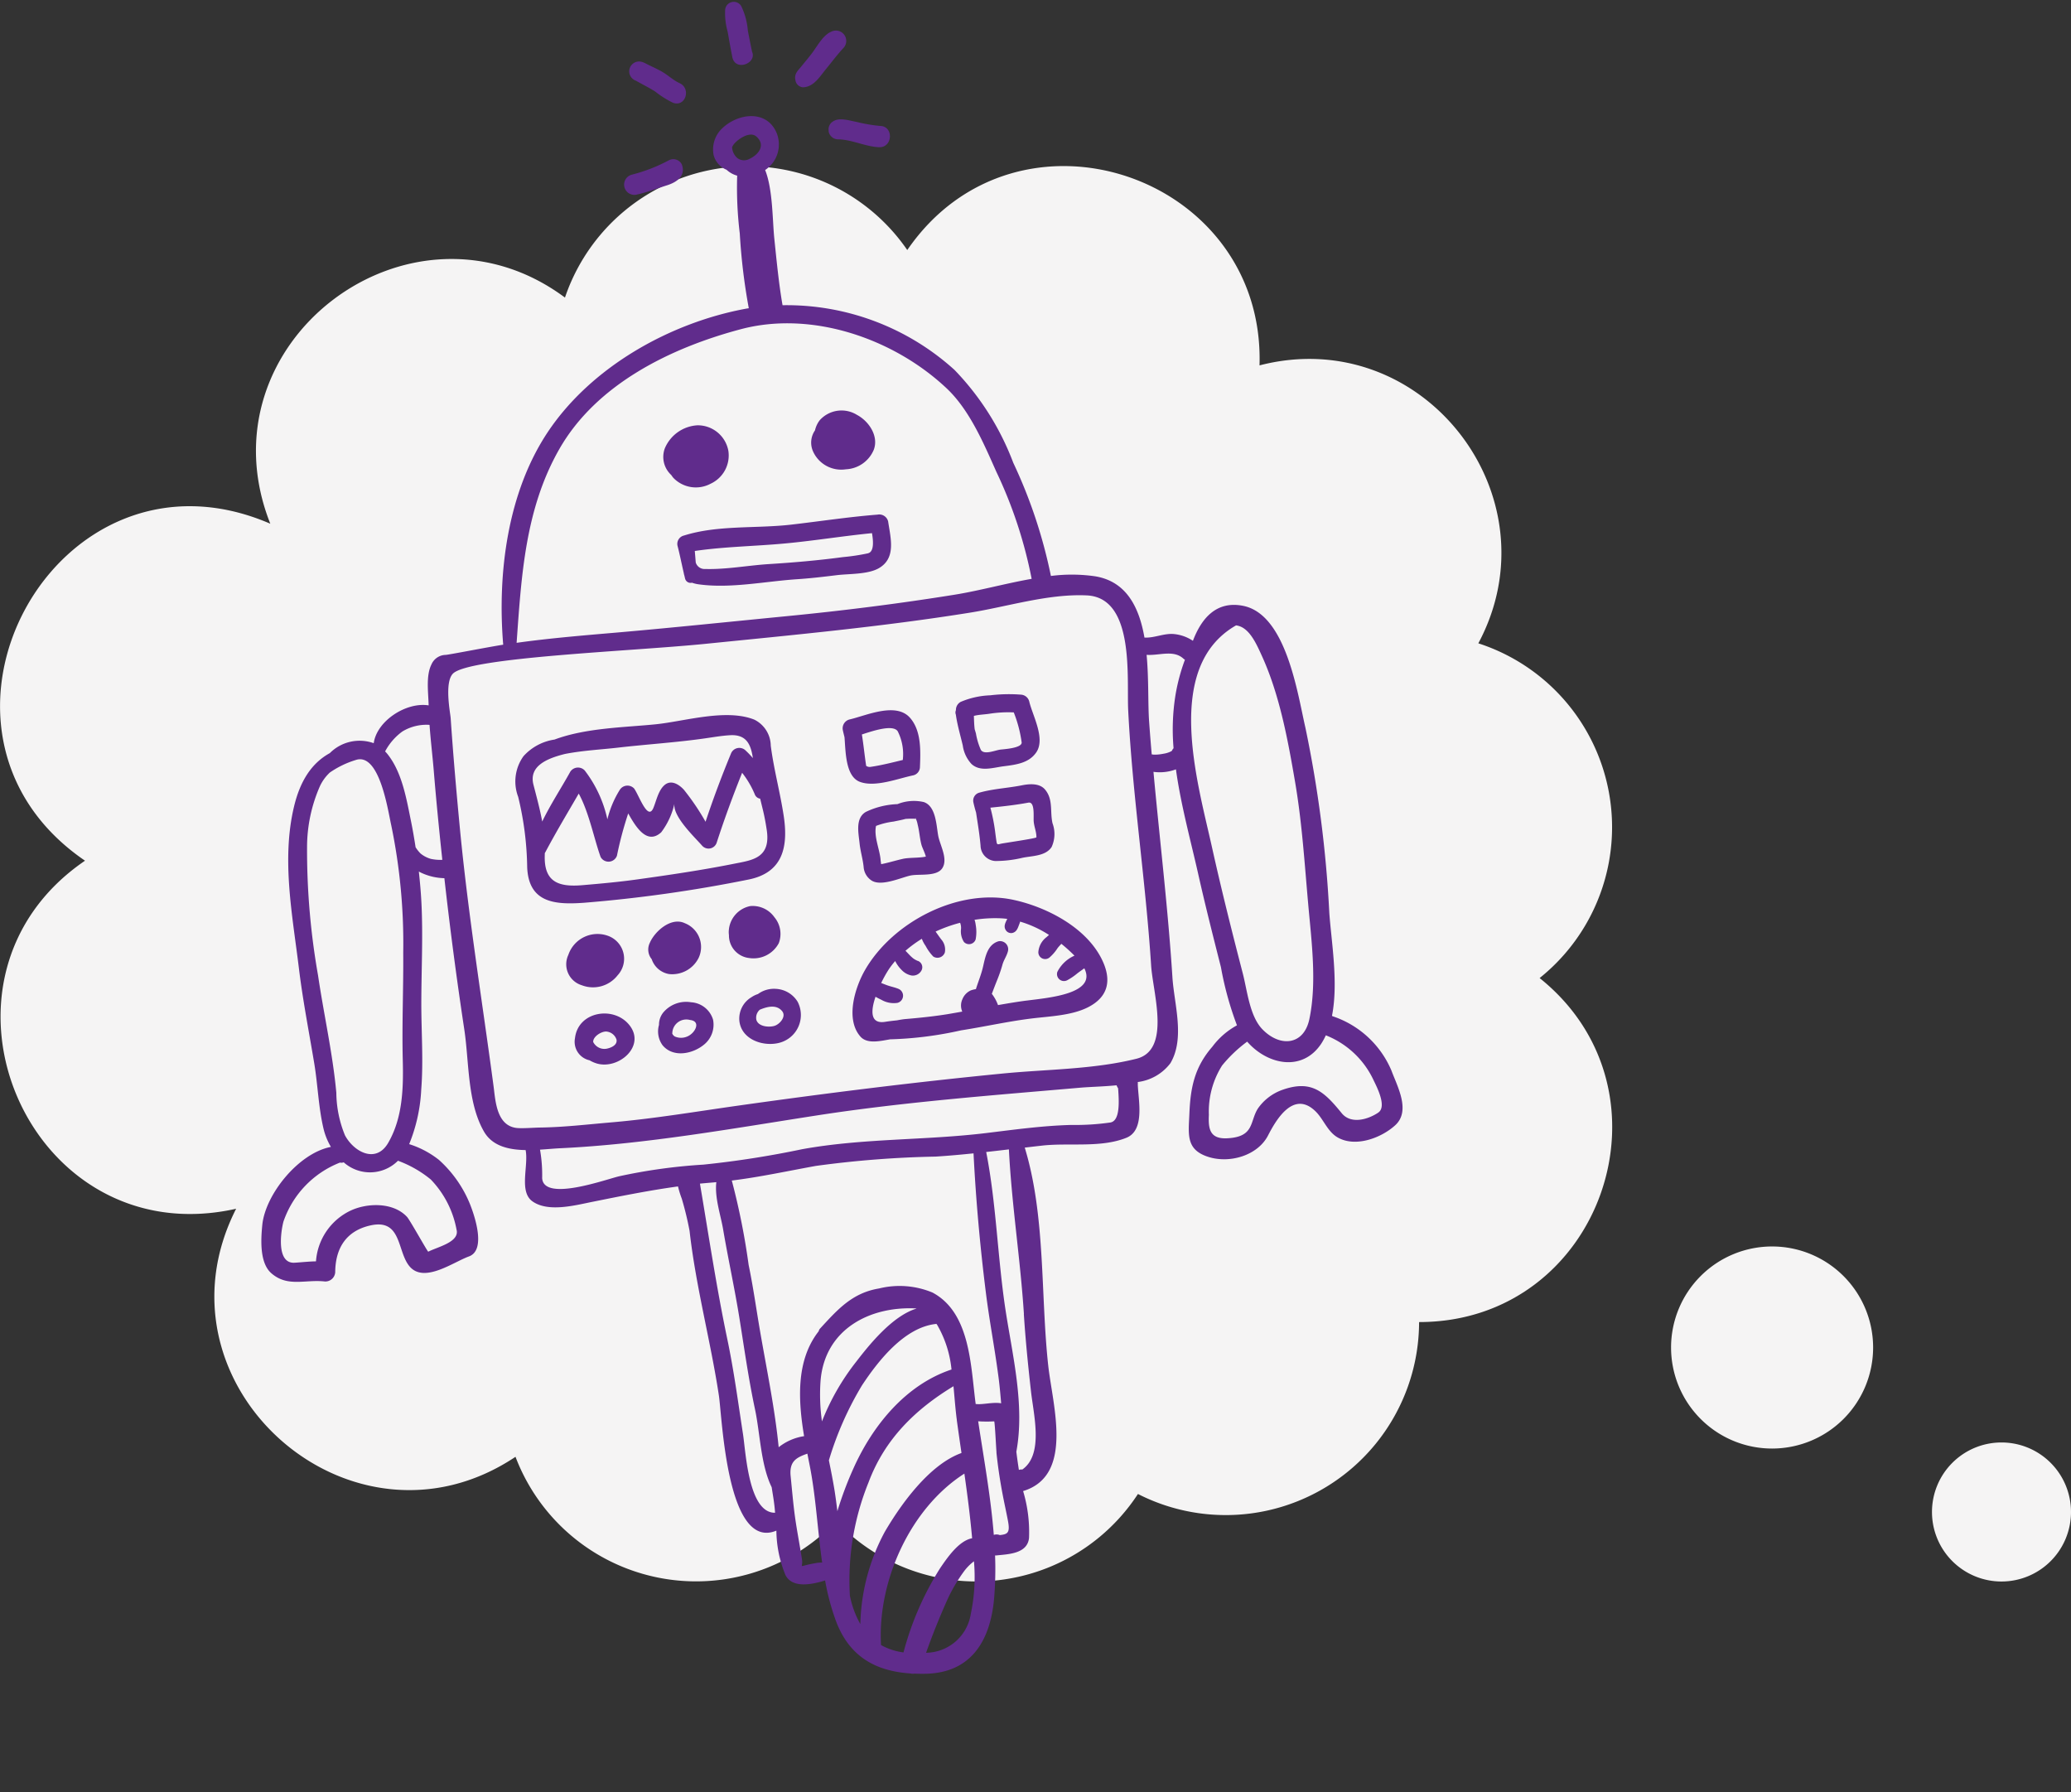 <svg xmlns="http://www.w3.org/2000/svg" width="207.904" height="179.912" viewBox="0 0 207.904 179.912">
  <rect x="0" y="0" width="207.904" height="179.912" fill="#333333" stroke="none"/>
  <g id="Group_491" data-name="Group 491" transform="translate(-680.573 -1837.541)">
    <g id="Group_490" data-name="Group 490">
      <g id="Ellipse_49" data-name="Ellipse 49" transform="translate(721 1876.198)" fill="#fff" stroke="#707070" stroke-width="1">
        <circle cx="46" cy="46" r="46" stroke="none"/>
        <circle cx="46" cy="46" r="45.5" fill="none"/>
      </g>
      <g id="Group_176" data-name="Group 176" transform="translate(680.573 1854.216)">
        <path id="Path_471" data-name="Path 471" d="M1123.2,736.9a19.4,19.4,0,0,0-6.152-33.6c7.874-14.73-5.543-32.139-21.967-27.9.585-19.171-24.374-27.575-35.362-11.578a19.4,19.4,0,0,0-34.363,4.772c-15.462-11.49-36.773,4.526-29.582,22.7-21.517-9.3-37.8,20.718-18.6,33.826-17.473,11.925-5.722,39.619,15.171,34.937-8.983,17.681,11.563,35.907,28.045,24.9a19.393,19.393,0,0,0,32.193,6.461,19.38,19.38,0,0,0,30.293-2.73,19.408,19.408,0,0,0,28.224-17.257C1129.452,771.432,1137.424,748.286,1123.2,736.9Z" transform="translate(-968.64 -655.399)" fill="#f5f4f4"/>
        <path id="Path_472" data-name="Path 472" d="M1225.042,893.17a10.142,10.142,0,1,1-10.142-10.14A10.142,10.142,0,0,1,1225.042,893.17Z" transform="translate(-1037.003 -774.586)" fill="#f5f4f4"/>
        <path id="Path_473" data-name="Path 473" d="M1258.12,926.61a6.978,6.978,0,1,1-6.977-6.976A6.978,6.978,0,0,1,1258.12,926.61Z" transform="translate(-1050.216 -791.516)" fill="#f5f4f4"/>
      </g>
      <g id="Group_180" data-name="Group 180" transform="matrix(0.978, -0.208, 0.208, 0.978, 683.363, 1852.78)">
        <path id="Path_485" data-name="Path 485" d="M25.472,2.375c-2.556-1.7-6.884-1.282-9.781-1.6C12.571.436,8.785-.334,5.437.162a5.216,5.216,0,0,0-3.39.983A4.339,4.339,0,0,0,.674,5.026a31.5,31.5,0,0,1-.585,7.1C-.514,15.66,2.032,16.4,4.9,16.8a140.144,140.144,0,0,0,16.648,1.159c3.546.055,4.62-2.388,4.805-5.516.141-2.388,0-4.762.194-7.162A2.956,2.956,0,0,0,25.472,2.375Zm-19.3-.582c1.819.031,3.7.333,5.33.487,2.929.278,5.848.715,8.783.911.834.056,1.655.085,2.484.211,1.673.256,1.843,1.4,1.764,2.723a9.435,9.435,0,0,0-.549-.888.9.9,0,0,0-1.518,0c-1.384,2.021-2.683,4.051-3.911,6.15A24.1,24.1,0,0,0,17.1,7.8c-.357-.614-1.042-1.319-1.841-.853-.7.411-1.09,1.334-1.533,1.986-.835,1.219-1.151-1.534-1.49-2.3a.914.914,0,0,0-1.425-.183A10.03,10.03,0,0,0,8.965,9.1,12.345,12.345,0,0,0,7.76,3.829a.925.925,0,0,0-1.441-.183c-1.212,1.4-2.627,2.794-3.8,4.309.037-1.241-.034-2.479-.091-3.788C2.341,2.244,4.248,1.858,6.172,1.793ZM24.4,13.335c-.122,3.032-2.073,2.793-3.932,2.771-3.247-.041-6.546-.249-9.789-.481-1.854-.129-3.7-.351-5.542-.582-2.392-.3-3.742-1.112-3.057-3.783.012-.05.019-.1.032-.145,0-.009.014-.012.023-.022C3.6,9.337,5.157,7.668,6.689,5.974c.619,2.041.563,4.8.826,6.684a.9.9,0,0,0,1.629.213,36.255,36.255,0,0,1,1.991-3.918c.483,1.57,1.206,3.5,2.844,2.545a7.481,7.481,0,0,0,1.958-2.669c-.641,1.171,1.22,3.822,1.793,4.857a.861.861,0,0,0,1.475,0c1.252-2.173,2.572-4.264,3.964-6.343a9.224,9.224,0,0,1,.788,2.351.686.686,0,0,0,.443.567c.013.425.025.853.038,1.279Q24.455,12.438,24.4,13.335Z" transform="translate(34.013 68.553)" fill="#602c8c"/>
        <path id="Path_486" data-name="Path 486" d="M7.111,1.27C6.063-.6,2.847.137,1.159.166a.92.92,0,0,0-.906.909c0,.244.01.49.017.734C.091,3.217-.468,5.682.86,6.516c1.387.874,3.8.46,5.348.469a.87.87,0,0,0,.839-.64C7.453,4.758,7.963,2.79,7.111,1.27ZM2.267,5.265A.629.629,0,0,1,1.8,5.071c.06-1.061.183-2.107.234-3.172,1.276-.14,3.263-.344,3.584.429a5.078,5.078,0,0,1-.1,2.931C4.438,5.285,3.341,5.334,2.267,5.265Z" transform="translate(67.709 72.736)" fill="#602c8c"/>
        <path id="Path_487" data-name="Path 487" d="M7.513,1.579A.913.913,0,0,0,6.852.71,15.7,15.7,0,0,0,3.807.13,8.327,8.327,0,0,0,.766.16.917.917,0,0,0,.13.873a.577.577,0,0,0-.1.43C-.045,2.366.043,3.42.065,4.48a3.433,3.433,0,0,0,.468,2c.7.992,2.068.807,3.121.9,1.223.1,2.547.225,3.5-.7C8.341,5.52,7.547,3,7.513,1.579Zm-1.6,3.835c-.087.571-1.9.287-2.257.258-.518-.041-1.7.213-1.907-.382a6.85,6.85,0,0,1-.14-1.719c-.01-.147-.024-.29-.035-.433.038-.447.121-.882.2-1.328.534-.024,1.076.089,1.612.116A12.262,12.262,0,0,1,5.764,2.3,12.852,12.852,0,0,1,5.911,5.415Z" transform="translate(79.356 73.34)" fill="#602c8c"/>
        <path id="Path_488" data-name="Path 488" d="M7.989,4.085C8.014,3.036,8.4,1.119,7.27.458A4.426,4.426,0,0,0,4.646.114a7.979,7.979,0,0,0-3.253.1C.183.6.218,2.173.107,3.189c-.085.8-.005,1.6-.094,2.39A1.768,1.768,0,0,0,.475,7.039c.8.868,2.963.362,3.96.358.9,0,2.539.682,3.278-.056C8.492,6.561,7.969,5.049,7.989,4.085ZM4.041,5.6c-.628.007-1.254.06-1.883.07-.123,0-.245,0-.364,0,.009-.17.018-.339.041-.5.114-1.044-.19-2.375.253-3.364A7.466,7.466,0,0,1,3.9,1.745c.413,0,.826.016,1.229-.011a8.619,8.619,0,0,1,1,.2c-.005-.056-.015-.114-.025-.172a2.386,2.386,0,0,1,.1.779c.031.691-.084,1.382-.049,2.071.013.282.171.84.182,1.249C5.609,5.859,4.695,5.595,4.041,5.6Z" transform="translate(67.135 82.104)" fill="#602c8c"/>
        <path id="Path_489" data-name="Path 489" d="M7.523,1.091C7.116.327,6.1.2,5.34.19,3.908.172,2.459-.072,1.028.021A.825.825,0,0,0,.218.835c0,.353.019.713.051,1.071C.2,3.029.158,4.149.015,5.266a1.576,1.576,0,0,0,1.12,1.8,11.7,11.7,0,0,0,2.741.254c.987,0,2.307.334,3.093-.453a3.115,3.115,0,0,0,.583-2.307C7.534,3.34,8.135,2.243,7.523,1.091ZM5.744,3.973C5.671,4.516,5.8,5.06,5.677,5.6c-.021.1-3.085-.1-3.524-.111-.332-.009-.5.073-.488-.224.016-.356.046-.716.076-1.075a18.1,18.1,0,0,0,.035-2.463c1.277.14,2.545.266,3.836.3C6.3,2.045,5.806,3.5,5.744,3.973Z" transform="translate(79.058 82.779)" fill="#602c8c"/>
        <path id="Path_490" data-name="Path 490" d="M4.839.541a3.091,3.091,0,0,0-4.4.979,2.2,2.2,0,0,0,.694,3.26,3.13,3.13,0,0,0,3.719-.229A2.445,2.445,0,0,0,4.839.541Z" transform="translate(35.871 88.632)" fill="#602c8c"/>
        <path id="Path_491" data-name="Path 491" d="M4.172.347C2.961-.578,1.037.526.321,1.555a1.521,1.521,0,0,0-.15,1.633A2.235,2.235,0,0,0,1.56,5.012a2.96,2.96,0,0,0,3.247-.968A2.564,2.564,0,0,0,4.172.347Z" transform="translate(44.238 89.12)" fill="#602c8c"/>
        <path id="Path_492" data-name="Path 492" d="M4.913,1.606A2.665,2.665,0,0,0,2.766.006,2.682,2.682,0,0,0,.188,1.855a2.165,2.165,0,0,0-.113.554A2.28,2.28,0,0,0,1.571,5.081,2.871,2.871,0,0,0,4.8,4.245,2.614,2.614,0,0,0,4.913,1.606Z" transform="translate(52.424 89.148)" fill="#602c8c"/>
        <path id="Path_493" data-name="Path 493" d="M5.707,1.644C4.538-.513.989-.664.138,1.886a1.9,1.9,0,0,0,.968,2.472,3.229,3.229,0,0,0,.635.46C3.764,5.924,7.045,4.113,5.707,1.644ZM3.335,1.88a1.172,1.172,0,0,1,.852,1.013c-.016.527-.63.669-1.039.682a1.256,1.256,0,0,1-1.3-.938C1.933,2.1,2.856,1.771,3.335,1.88Z" transform="translate(35.087 96.582)" fill="#602c8c"/>
        <path id="Path_494" data-name="Path 494" d="M3.906.212A2.993,2.993,0,0,0,.949.644,1.941,1.941,0,0,0,.282,1.764,2.356,2.356,0,0,0,.209,3.841C1,5.338,3.056,5.324,4.368,4.6A2.578,2.578,0,0,0,5.7,2.387,2.454,2.454,0,0,0,3.906.212ZM3.277,3.323A1.576,1.576,0,0,1,1.6,3.239a.624.624,0,0,1-.2-.363c.005-.01.013-.017.017-.027A1.409,1.409,0,0,1,3.434,1.93C4.355,2.235,3.87,3.007,3.277,3.323Z" transform="translate(43.472 97.152)" fill="#602c8c"/>
        <path id="Path_495" data-name="Path 495" d="M6.137,1.837A2.716,2.716,0,0,0,4.281.112,2.722,2.722,0,0,0,2.4.243a2.579,2.579,0,0,0-.713.179A2.5,2.5,0,0,0,.014,2.482c-.194,1.842,1.7,3.01,3.341,3A2.884,2.884,0,0,0,6.137,1.837ZM3.354,3.714c-.578.046-1.586-.254-1.649-.958a1.058,1.058,0,0,1,.551-.936c.813-.153,1.748-.179,2.156.6C4.748,3.062,3.885,3.67,3.354,3.714Z" transform="translate(51.717 97.709)" fill="#602c8c"/>
        <path id="Path_496" data-name="Path 496" d="M25.7,8.656c-.889-3.464-4.326-6.266-7.423-7.662C13.09-1.34,5.961.647,2.249,4.754.86,6.29-.75,9.2.383,11.217c.415.743,1.413.828,2.153.867.235.01.473.016.709.026a36.717,36.717,0,0,0,7.152.6c2.365.132,4.717.1,7.079.3,1.831.152,4.037.566,5.847.091C25.612,12.5,26.268,10.873,25.7,8.656Zm-8.225,2.5c-.974-.079-1.949-.12-2.925-.154a.17.17,0,0,0,0-.025,4.116,4.116,0,0,0-.34-1.151.26.26,0,0,0-.032-.051c.285-.447.575-.895.872-1.333a14.256,14.256,0,0,0,.8-1.346c.224-.416.569-.718.781-1.132a.816.816,0,0,0-.7-1.219c-1.152.1-1.607,1.232-2.044,2.172-.343.737-.792,1.378-1.171,2.055a2.654,2.654,0,0,0-.524.018,1.626,1.626,0,0,0-1,.674,1.531,1.531,0,0,0-.287,1.214l.006.015c-.521-.016-1.041-.034-1.563-.057-1.406-.073-2.806-.225-4.2-.4-.227-.029-.528-.039-.852-.048-.389-.043-.78-.079-1.171-.1C1.584,10.209,1.931,8.91,2.7,7.625a6.5,6.5,0,0,0,.5.411,2.477,2.477,0,0,0,1.52.646.742.742,0,0,0,.371-1.372c-.317-.215-.677-.363-1.008-.569-.182-.113-.359-.233-.539-.349A11.949,11.949,0,0,1,4.585,5.2a8.474,8.474,0,0,1,.792-.673A3.376,3.376,0,0,0,5.822,5.54a1.864,1.864,0,0,0,.857.75.978.978,0,0,0,1.044-.245.684.684,0,0,0-.136-1.071c-.03-.014-.034-.014-.033-.011l-.11-.087c.2.142-.01-.013-.049-.044a1.6,1.6,0,0,1-.187-.184.2.2,0,0,1-.031-.038c-.026-.031-.047-.06-.064-.082C6.919,4.279,6.78,4,6.6,3.737A12.243,12.243,0,0,1,8.458,2.9a3.068,3.068,0,0,0,.224.779,4.68,4.68,0,0,0,.526,1.2.781.781,0,0,0,1.225-.158,1.539,1.539,0,0,0-.09-1.369c-.131-.292-.259-.582-.381-.875a14.645,14.645,0,0,1,2.589-.35,1.383,1.383,0,0,1-.044.64,1.958,1.958,0,0,0,.019,1.323.7.7,0,0,0,1.2,0,3.948,3.948,0,0,0,.312-1.436,2.265,2.265,0,0,0-.008-.517,13.207,13.207,0,0,1,2.679.419c.187.052.373.109.554.173-.008.013-.018.024-.027.036-.227.288-.5.6-.366,1a.628.628,0,0,0,.765.431c.344-.086.511-.41.693-.687a2.15,2.15,0,0,0,.141-.242A11.056,11.056,0,0,1,21.028,5.18c-.094.05-.184.1-.274.154a2.083,2.083,0,0,0-1.13,1.3.683.683,0,0,0,.992.763,4.375,4.375,0,0,0,.989-.757c.142-.118.3-.225.451-.331a16.009,16.009,0,0,1,1.039,1.435,3.506,3.506,0,0,0-2.022,1.239.7.7,0,0,0,.79,1.026,6.134,6.134,0,0,0,1.164-.477c.257-.12.517-.227.771-.341C24.532,11.981,19.641,11.331,17.475,11.159Z" transform="translate(62.906 93.05)" fill="#602c8c"/>
        <path id="Path_497" data-name="Path 497" d="M4.068.046A3.785,3.785,0,0,0,.395,1.615,2.463,2.463,0,0,0,.46,4.378,3.379,3.379,0,0,0,.606,4.7,3.137,3.137,0,0,0,4.136,6.06,3.124,3.124,0,0,0,6.574,3.218,3.121,3.121,0,0,0,4.068.046Z" transform="translate(55.98 40.795)" fill="#602c8c"/>
        <path id="Path_498" data-name="Path 498" d="M5.121.835A2.938,2.938,0,0,0,1.353.575a2.58,2.58,0,0,0-.681.9A2.156,2.156,0,0,0,.044,3.516a3.1,3.1,0,0,0,2.84,2.426A3.193,3.193,0,0,0,6.039,4.608C6.833,3.369,6.146,1.69,5.121.835Z" transform="translate(70.818 42.319)" fill="#602c8c"/>
        <path id="Path_499" data-name="Path 499" d="M20.287,2.051c-2.886-.38-5.769-.544-8.674-.819C8.091.9,4.386-.281.852.062A.863.863,0,0,0,0,.915C.044,1.857.025,2.8.045,3.74a1.552,1.552,0,0,0,.008.278c0,.086,0,.173.006.259a.568.568,0,0,0,.591.585,3.157,3.157,0,0,0,.605.292c3.05,1.11,6.62,1.1,9.822,1.565,1.325.191,2.657.313,3.99.43,1.226.113,3.063.589,4.272.179,1.883-.639,1.748-2.67,1.853-4.373A.918.918,0,0,0,20.287,2.051Zm-1.726,3.6A21.139,21.139,0,0,1,16.007,5.5c-2.509-.191-4.989-.5-7.48-.87-2.076-.3-4.251-.345-6.286-.838a.924.924,0,0,1-.8-.838c.051-.384.1-.766.148-1.149,3.032.193,6.039.8,9.06,1.151,2.9.339,5.816.475,8.713.8C19.33,4.564,19.191,5.616,18.56,5.648Z" transform="translate(55.578 51.322)" fill="#602c8c"/>
        <path id="Path_500" data-name="Path 500" d="M1.944.609a.867.867,0,0,0-1.656,0A6.727,6.727,0,0,0,.072,2.8C.043,3.672.01,4.544,0,5.418-.016,6.909,2.3,6.558,2.052,5.3c0-.727.011-1.452.027-2.179A6.875,6.875,0,0,0,1.944.609Z" transform="translate(71.166 0)" fill="#602c8c"/>
        <path id="Path_501" data-name="Path 501" d="M4.569.019c-.859.147-1.627,1.039-2.245,1.6-.461.415-.96.793-1.443,1.186S-.011,3.385,0,4.1A.824.824,0,0,0,.608,4.9c1.081.19,1.9-.743,2.691-1.362C3.99,2.981,4.64,2.414,5.364,1.9A1.037,1.037,0,0,0,4.569.019Z" transform="translate(76.878 4.958)" fill="#602c8c"/>
        <path id="Path_502" data-name="Path 502" d="M5.182,1.511A15.64,15.64,0,0,1,2.966.633C2.31.365,1.368-.21.65.08A.922.922,0,0,0,.017.91.569.569,0,0,1,0,.994a.972.972,0,0,0,.72.942c1.359.292,2.539,1.284,3.889,1.636S6.52,1.832,5.182,1.511Z" transform="translate(79.071 13.752)" fill="#602c8c"/>
        <path id="Path_503" data-name="Path 503" d="M4.7,2.984c-.535-.4-.958-1.015-1.454-1.464C2.884,1.192,2.489.9,2.1.6,1.757.33,1.421-.023.951,0A.989.989,0,0,0,.47,1.834c.552.495,1.141.951,1.67,1.469A9.714,9.714,0,0,0,3.651,4.777C4.8,5.509,5.769,3.748,4.7,2.984Z" transform="translate(60.729 3.877)" fill="#602c8c"/>
        <path id="Path_504" data-name="Path 504" d="M6.121.7A.956.956,0,0,0,4.944.035,16.444,16.444,0,0,1,.994.676,1.03,1.03,0,0,0,1,2.734c1.075,0,2.176-.176,3.248-.281C5.277,2.35,6.306,1.92,6.121.7Z" transform="translate(57.842 14.185)" fill="#602c8c"/>
        <path id="Path_505" data-name="Path 505" d="M114.729,107.169a9.746,9.746,0,0,0-4.657-6.57.316.316,0,0,0-.036-.052c1.339-3.121,1.49-7.365,1.886-10.165a120.308,120.308,0,0,0,1.519-18.655c-.061-3.551.484-11.527-3.556-13.281-2.567-1.114-4.409.41-5.677,2.379a4.143,4.143,0,0,0-1.721-1.061c-.962-.3-2.006-.007-2.97-.269.113-3.068-.585-5.884-3.56-7.046a16.443,16.443,0,0,0-4.34-.958,50.09,50.09,0,0,0-1.333-11.9,27.221,27.221,0,0,0-3.831-10.346A25.109,25.109,0,0,0,70.916,19.3c.086-2.22.348-4.5.583-6.709.193-1.832.889-4.861.532-6.93A3.078,3.078,0,0,0,73.922,2.2C73.4-.267,70.554-.46,68.734.642a2.909,2.909,0,0,0-1.45,2.5,2.191,2.191,0,0,0,.964,1.689,2.54,2.54,0,0,0,.919.8,38.056,38.056,0,0,0-.952,5.728,60.467,60.467,0,0,0-.676,7.532c-.069,0-.139-.01-.211-.012-7.809-.228-16.475,2.478-22.11,7.968C39.993,31.942,37.3,39.679,36.394,46.8c-1.682-.086-5.588-.148-5.866-.2a1.584,1.584,0,0,0-1.6.652c-.787.988-.89,2.72-1.123,3.951-2.119-.82-5.409.43-6.183,2.565a4.219,4.219,0,0,0-4.52.058c-1.962.591-3.484,2.073-4.648,4.539-2.338,4.933-2.406,10.636-2.882,15.959-.284,3.208-.335,6.436-.478,9.651-.1,2.211-.508,4.411-.452,6.629a6.5,6.5,0,0,0,.345,1.912C5.66,92.453,1.538,95.832.612,98.764.191,100.1-.464,102.4.5,103.681c1.3,1.728,3.181,1.295,5.073,1.921a.99.99,0,0,0,1.22-.695c.521-2.36,1.951-3.833,4.437-3.854,3.287-.034,2.02,3.2,3.026,4.911,1.11,1.887,4.353.419,6,.19,1.862-.263,1.387-3.952,1.2-5.073a12.049,12.049,0,0,0-2.137-5.04A9.326,9.326,0,0,0,16.73,93.88a16.572,16.572,0,0,0,2.325-5.112c.819-2.755,1.214-5.69,1.816-8.5.7-3.264,1.555-6.462,2.091-9.76.173-1.062.3-2.127.41-3.194.047.041.1.082.143.12A5.767,5.767,0,0,0,25.741,68.5q-.747,7.582-1.2,15.211c-.189,3.312-1.247,7.277-.2,10.505.525,1.606,2.056,2.3,3.7,2.679-.019,1.6-1.548,3.933-.4,5.177,1.319,1.434,4.122,1.278,5.892,1.3,2.975.031,5.819.064,8.714.275a9.446,9.446,0,0,0,.113,1.262,31.7,31.7,0,0,1,.094,3.351c-.547,5.555-.232,11.3-.559,16.769-.139,2.278-2.462,15.456,2.824,14.472a11.973,11.973,0,0,0-.036,4.554c.4,1.472,2.407,1.481,3.78,1.357a23.9,23.9,0,0,0,.219,4.211c.576,3.813,2.881,5.75,6.212,6.7a.943.943,0,0,0,.391.1c.37.094.747.186,1.139.256,4.447.838,6.986-1.892,8.235-5.888a35.385,35.385,0,0,0,1.019-4.287.851.851,0,0,0,.162.031c1.177.122,3.039.48,3.536-1.031a14.323,14.323,0,0,0,.4-4.735c5.338-.455,4.683-7.8,5.089-11.814.717-7.094,2.872-14.708,2.244-21.878.595.056,1.193.111,1.788.17,2.7.273,5.673,1.462,8.4.988,2.013-.352,1.954-3.476,2.236-5.015,0-.021.017-.041.02-.062.01-.054.017-.107.022-.16a4.874,4.874,0,0,0,3.6-1.165c1.988-2.154,1.6-5.769,2-8.438,1-6.826,1.611-13.686,2.423-20.527a4.628,4.628,0,0,0,2.258.224c-.258,3.566-.041,7.249,0,10.582.034,3.263.161,6.525.288,9.785a32.613,32.613,0,0,0,.36,6.044,7.622,7.622,0,0,0-2.855,1.576c-2.171,1.635-3,3.526-3.66,6.094-.522,2.035-1.123,3.469.963,4.655,1.967,1.117,4.872.886,6.3-.858,1.057-1.289,3.448-4.013,5.189-1.353.593.911.737,2.167,1.551,2.942,1.5,1.428,4.281,1.051,5.974.056C115.81,111.523,114.968,108.832,114.729,107.169ZM18.112,97.8a9.826,9.826,0,0,1,1.484,5.467c.058,1.294-2.228,1.292-3.236,1.573-.071.018-1.133-3.476-1.36-3.858-1.027-1.735-3.594-2.222-5.407-1.8a6.109,6.109,0,0,0-4.463,4.261c-.69-.136-1.372-.2-2.119-.31-1.864-.273-.7-3.384-.242-4.28a9.754,9.754,0,0,1,6.78-4.607.663.663,0,0,0,.372.052,3.965,3.965,0,0,0,5.362.978A11.355,11.355,0,0,1,18.112,97.8Zm3.516-35.59a58.374,58.374,0,0,1-1.482,12.737c-.721,3.529-1.63,7.012-2.292,10.557-.517,2.776-1.217,5.67-3.167,7.822-1.636,1.8-3.552.163-4.078-1.653a11.5,11.5,0,0,1,.041-4.365c.465-3.94.405-7.938.655-11.9A72.328,72.328,0,0,1,12.9,62.6a15.248,15.248,0,0,1,2.557-5.757,4.443,4.443,0,0,1,1.243-1.11,9.335,9.335,0,0,1,2.792-.688C22.037,54.735,21.6,60.839,21.629,62.209ZM69.26,2.731a1.385,1.385,0,0,1,.3-.309c.509-.385,1.8-.912,2.307-.233.765,1.029-.141,1.824-1.136,2.048a1.115,1.115,0,0,1-1.2-.356A1.57,1.57,0,0,1,69.26,2.731ZM45.959,28.8c5.008-5.646,13.1-7.653,20.362-8.016,7.38-.367,14.827,4.117,18.973,10.105,1.806,2.609,2.489,6.171,3.137,9.22a44.842,44.842,0,0,1,1.234,11.262c-2.673-.093-5.413.073-7.87-.05-5.7-.285-11.368-.766-17.044-1.409-5.656-.639-11.318-1.235-16.964-1.933-3.322-.413-6.678-.845-10.037-1.082C39.618,40.426,41.373,33.963,45.959,28.8ZM24.828,66.327a2.845,2.845,0,0,1-.911-.749,3.559,3.559,0,0,1-.357-.717c.05-.882.086-1.766.094-2.653.019-2.263.143-4.892-.864-6.993a3.468,3.468,0,0,0-.222-.4,5.859,5.859,0,0,1,2.118-1.6,4.665,4.665,0,0,1,2.8-.08c-.213,1.519-.348,3.051-.54,4.566-.384,2.986-.716,5.972-1.024,8.955A4.586,4.586,0,0,1,24.828,66.327Zm20.952,42.5c-.123,2.977-.1,5.95-.247,8.929-.156,3.109-.379,6.255-.379,9.37,0,2.512-.6,5.559.01,8.016-.037.6-.054,1.177-.1,1.675-.022.287-.056.587-.1.9-2.611-.512-1.611-6.549-1.507-8.382.18-3.211.432-6.4.442-9.622.015-5.291.337-10.6.561-15.883.42.049.841.1,1.27.155.124.017.246.028.37.043C45.6,105.5,45.842,107.339,45.78,108.825Zm3.572,24.995c-.044,3.17-.58,6.5-.806,9.773a3.739,3.739,0,0,0-.408-.072c-2.25-.118-1.565.306-1.507-.643.085-1.427.1-2.857.2-4.284.1-1.391.277-2.769.428-4.153.162-1.484.951-1.706,2.111-1.853C49.364,133.006,49.357,133.422,49.352,133.82Zm12.724,17.909a4.605,4.605,0,0,1-5.207,2.89c1.015-1.648,2.083-3.242,3.235-4.815a16.256,16.256,0,0,1,2.255-2.445,4.941,4.941,0,0,1,1.123-.722A18.018,18.018,0,0,1,62.076,151.729ZM63.8,144.2c-.006.047-.01.092-.016.138-1.371-.041-2.89,1.435-3.776,2.278a30.333,30.333,0,0,0-5.349,7.5,6.306,6.306,0,0,1-2.051-1.194c.953-6.281,5.678-12.806,11.765-15.094C64.228,139.948,64.055,142.075,63.8,144.2Zm.945-11.779c-.08,1.11-.155,2.215-.226,3.322-3.418.467-7.048,3.8-9.181,6.143a20.417,20.417,0,0,0-4.324,8.542,9.337,9.337,0,0,1-.426-2.466c-.008-.167-.007-.337-.012-.507A26.139,26.139,0,0,1,54.77,136.7c2.492-3.916,6.113-6.2,10.357-7.68C64.991,130.218,64.827,131.381,64.75,132.417Zm.533-5.083c-4.811.539-8.913,3.853-11.687,7.656a35.369,35.369,0,0,0-2.474,3.871c.06-.688.114-1.366.152-2.047.052-1.043.066-2.083.075-3.123a32.681,32.681,0,0,1,4.814-6.668c2.1-2.068,5.375-4.809,8.541-4.489a.448.448,0,0,1,.048-.005c.018.041.041.077.059.12A11.084,11.084,0,0,1,65.283,127.334Zm-13.8,2.379a19.172,19.172,0,0,1,.716-4.029c1.5-4.961,6.4-6.291,10.9-5.083a.173.173,0,0,0,.025.017c-2.544.22-5.431,2.6-7.016,3.945A23.694,23.694,0,0,0,51.486,129.713Zm16.484,6.705c-.153,1.427-.24,2.877-.268,4.309-.018.881-.008,1.759-.028,2.64-.025,1.261-.333,1.31-1.1,1.234a.869.869,0,0,0-.584-.145c.5-3.8.612-7.7.839-11.48a14.214,14.214,0,0,0,1.568.34C68.457,133.326,68.009,136.067,67.97,136.418Zm1.483-4.733c-.744-.3-1.769-.232-2.416-.433a.686.686,0,0,0-.093-.018c.29-3.8,1.408-9.074-1.92-11.86a8.581,8.581,0,0,0-5.15-1.512c-2.748-.126-4.524,1.208-6.642,2.71a.521.521,0,0,0-.182.227c-.037.031-.079.063-.118.1-2.75,2.387-3.349,6.282-3.51,9.9a5.414,5.414,0,0,0-2.727.555c.423-3.806.444-7.648.585-11.491.084-2.344.261-4.692.272-7.036a70.148,70.148,0,0,0,.109-8.638c2.848.246,5.687.231,8.557.319a102.581,102.581,0,0,1,11.956,1.586c1.263.187,2.528.337,3.794.474-.745,4.639-1.3,9.273-1.7,13.969-.233,2.721-.286,5.455-.495,8.176C69.7,129.7,69.577,130.694,69.454,131.685Zm4.1-8.289c-.376,2.565-.658,5.14-.911,7.719-.238,2.392-.059,6.491-2.487,7.518a.749.749,0,0,0-.344-.033c.034-.609.076-1.225.129-1.839,1.817-4.38,1.631-9.524,1.9-14.173.309-5.257,1.317-10.627,1.4-15.889.761.077,1.524.148,2.284.218C74.642,112.356,74.351,117.937,73.552,123.4Zm12.508-17a24.922,24.922,0,0,1-3.921-.58c-2.829-.524-5.685-.725-8.547-.981-6.175-.555-12.152-2.066-18.37-2.254a96.322,96.322,0,0,1-10.021-.548,55.247,55.247,0,0,0-8.514-.616c-1.378.027-7.964.956-7.6-1.428a14.728,14.728,0,0,0,.384-2.838c.714.106,1.4.183,1.983.278,8.543,1.4,17.377,1.662,26.009,2.148,8.816.5,17.6,1.693,26.356,2.773.949.116,2.257.369,3.617.522a1.2,1.2,0,0,0,.088.326C87.345,104.449,87.058,106.421,86.06,106.4ZM96.4,66.3c-1.359,8.459-1.834,17.054-3.077,25.538-.4,2.728.219,8.723-3.393,8.847-4.455.154-8.995-.841-13.416-1.339-8.878-1-17.718-1.754-26.635-2.374-4.312-.3-8.678-.481-12.966-1.022-2.3-.286-4.6-.5-6.887-.947-.726-.145-1.449-.225-2.171-.4-2.214-.525-1.741-3.177-1.628-4.651.671-8.714,1.091-17.442,2.09-26.128.418-3.632.868-7.288,1.384-10.907.071-.507.107-3.595,1.134-4.313C32.7,47.3,48.8,50.123,56.249,50.938c8.877.971,17.688,2.009,26.612,2.464,3.869.2,8.107-.238,11.875.747C99.434,55.381,96.909,63.142,96.4,66.3Zm12.371-6.088c1.246.433,1.6,2.191,1.913,3.618.915,4.179.779,8.808.607,13.058-.166,4.078-.771,8.16-1.261,12.209-.449,3.692-.765,7.856-2.283,11.3-1.085,2.463-3.469,2.195-4.831.021-.974-1.56-.678-4.11-.755-5.861-.193-4.352-.352-8.7-.391-13.057C101.715,74.766,100.73,62.784,108.773,60.208Zm-8.708,10.757a.757.757,0,0,0-.2.2l-.005,0a.438.438,0,0,0-.052.041.708.708,0,0,0-.088.022,2.46,2.46,0,0,1-.751.066,4.626,4.626,0,0,1-.669-.052c-.111-.017-.22-.043-.329-.068l-.178-.062q.2-1.628.426-3.252c.24-1.745.862-4.184,1.151-6.629,1.2.349,2.719.039,3.515,1.116a1.225,1.225,0,0,0,.145.168,19.043,19.043,0,0,0-1.736,3.455A21.8,21.8,0,0,0,100.065,70.965Zm12.495,40.055c-1.192.478-2.94.58-3.6-.7-1.276-2.489-2.26-3.953-5.38-3.532a5.056,5.056,0,0,0-2.739,1.3c-1.109,1.109-.913,2.734-3.641,2.3-1.76-.277-1.674-1.348-1.321-2.691a8.644,8.644,0,0,1,2.328-4.565,13.826,13.826,0,0,1,2.961-1.819c1.484,2.669,4.746,4.16,7.218,1.761a6.465,6.465,0,0,0,.638-.739,8.865,8.865,0,0,1,3.745,5.38C112.929,108.4,113.568,110.615,112.559,111.02Z" transform="translate(0 11.527)" fill="#602c8c"/>
      </g>
    </g>
  </g>
</svg>
